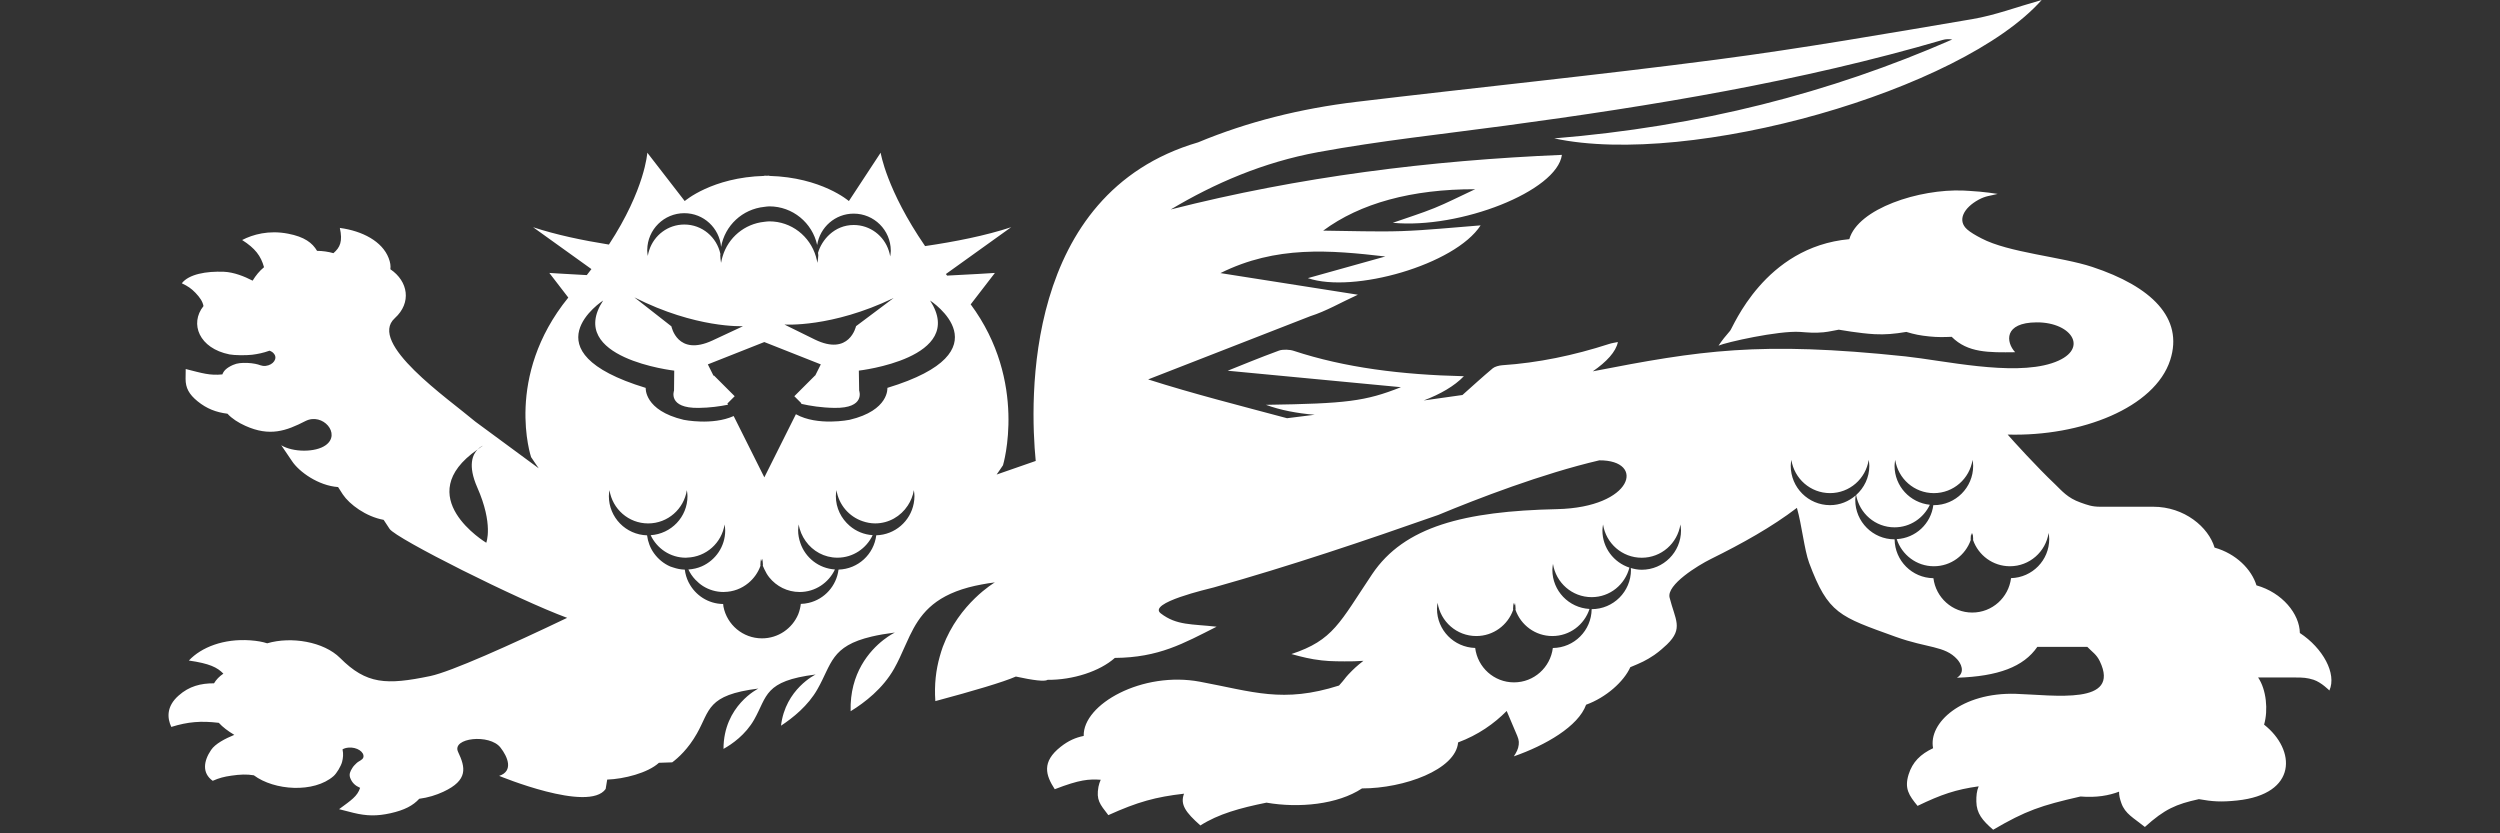 <?xml version="1.0" encoding="utf-8"?>
<!-- Generator: Adobe Illustrator 16.0.4, SVG Export Plug-In . SVG Version: 6.00 Build 0)  -->
<!DOCTYPE svg PUBLIC "-//W3C//DTD SVG 1.1//EN" "http://www.w3.org/Graphics/SVG/1.1/DTD/svg11.dtd">
<svg version="1.1" id="Layer_1" xmlns="http://www.w3.org/2000/svg" xmlns:xlink="http://www.w3.org/1999/xlink" x="0px" y="0px"
	 width="150px" height="50px" viewBox="0 0 150 50" enable-background="new 0 0 150 50" xml:space="preserve">
<rect x="0" y="0" width="150" height="50" fill="#333333" stroke="none"/>
<path fill="#FFFFFF" d="M137.991,37.98c-0.015-1.141-1.048-2.421-2.603-2.859c-0.295-0.958-1.218-1.899-2.514-2.265
	c-0.365-1.227-1.809-2.452-3.682-2.452h-3.189c-0.481,0-0.756-0.103-1.171-0.252c-0.781-0.274-1.121-0.704-1.529-1.097
	c-1.068-1.008-2.531-2.62-2.845-2.981c4.419,0.124,8.831-1.615,9.755-4.472c0.812-2.521-1.125-4.413-4.678-5.587
	c-1.861-0.614-5.013-0.854-6.645-1.711c-0.377-0.195-0.665-0.367-0.854-0.533c-0.63-0.547-0.201-1.307,0.678-1.788
	c0.442-0.238,0.683-0.226,1.146-0.348c-0.417-0.064-0.651-0.094-1.074-0.135c-0.384-0.037-0.982-0.066-0.982-0.066
	c-2.648-0.111-6.319,1.078-6.846,2.916c-5.102,0.462-6.982,5.316-7.152,5.497c-0.292,0.338-0.453,0.534-0.695,0.891
	c0.435-0.196,3.599-0.911,4.899-0.823c0.423,0.031,0.853,0.076,1.394,0.023c0.369-0.034,0.741-0.134,0.922-0.157
	c0,0,1.264,0.224,2.149,0.27c0.649,0.033,1.184-0.016,1.905-0.136c0.509,0.153,0.821,0.214,1.374,0.271
	c0.514,0.054,0.898,0.041,1.347,0.023c0.964,0.967,2.226,0.944,3.808,0.924c-0.554-0.597-0.702-1.782,1.295-1.791
	c2.16-0.011,3.234,1.701,0.898,2.454c-2.391,0.773-6.501-0.17-8.774-0.412c-8.791-0.924-12.328-0.352-18.761,0.896
	c0.818-0.558,1.4-1.184,1.505-1.758c-0.186,0.04-0.364,0.062-0.528,0.117c-2.122,0.687-4.255,1.132-6.415,1.276
	c-0.179,0.013-0.444,0.084-0.559,0.18c-0.612,0.513-1.191,1.043-1.823,1.606c-0.685,0.1-1.469,0.21-2.321,0.327
	c0.997-0.378,1.841-0.865,2.406-1.454c-3.748-0.088-7.149-0.514-10.209-1.523c-0.229-0.079-0.652-0.1-0.884-0.014
	c-1.18,0.431-2.325,0.908-3.077,1.207c3.143,0.299,6.625,0.629,10.395,0.988c-2.147,0.851-3.27,0.984-8.102,1.058
	c0.863,0.318,1.869,0.511,2.928,0.596c-0.552,0.07-1.107,0.14-1.66,0.208c-2.798-0.75-5.636-1.466-8.335-2.328l9.728-3.793
	c0.955-0.304,1.787-0.798,2.857-1.289c-3.031-0.477-5.639-0.886-8.247-1.297c3.345-1.665,6.581-1.379,9.895-0.997
	c-1.589,0.444-3.18,0.889-4.649,1.299c2.721,0.935,8.834-0.8,10.366-3.166c-1.634,0.123-3.195,0.291-4.741,0.344
	c-1.527,0.051-3.041-0.013-4.705-0.028c2.213-1.642,5.314-2.492,9.116-2.485c-0.961,0.448-1.675,0.819-2.438,1.128
	c-0.795,0.323-1.644,0.584-2.504,0.887c4.037,0.382,9.857-1.896,10.149-4.076c-7.929,0.334-15.743,1.309-23.471,3.277
	c2.616-1.563,5.545-2.835,8.849-3.442c3.697-0.679,7.466-1.081,11.206-1.584c8.901-1.199,17.735-2.653,26.273-5.15
	c0.172-0.049,0.364-0.056,0.564-0.024c-7.339,3.212-15.194,5.228-23.883,5.934C101.442,10.062,117.688,5.429,122.5,0
	c-1.494,0.419-2.797,0.916-4.156,1.146c-5.107,0.866-10.224,1.76-15.354,2.431c-7.195,0.941-14.408,1.673-21.611,2.535
	c-3.329,0.399-6.509,1.188-9.495,2.43c-10.51,3.075-10.091,15.521-9.741,19.115l-2.346,0.816c0.127-0.186,0.255-0.361,0.382-0.557
	c0,0,1.516-5.006-1.95-9.672l0.017,0.012l1.448-1.88c0,0-1.643,0.105-2.866,0.16c-0.026-0.032-0.048-0.062-0.075-0.094l3.917-2.81
	c-1.54,0.509-3.379,0.872-5.165,1.133c-2.322-3.383-2.667-5.603-2.667-5.603l-1.905,2.901c0,0-1.636-1.426-4.777-1.509v-0.016
	c-0.052,0-0.097,0.007-0.148,0.008c-0.052,0-0.096-0.008-0.148-0.008v0.016c-3.141,0.083-4.777,1.509-4.777,1.509l-2.245-2.901
	c0,0-0.127,2.181-2.304,5.512c-1.588-0.253-3.188-0.591-4.55-1.042l3.501,2.513c-0.093,0.12-0.181,0.239-0.279,0.361
	c-1.094-0.056-2.247-0.13-2.247-0.13l1.138,1.478c-3.854,4.749-2.233,9.572-2.233,9.572c0.153,0.235,0.307,0.449,0.459,0.673
	l-3.802-2.8c-1.66-1.4-6.479-4.723-4.833-6.209c1.022-0.927,0.8-2.214-0.266-2.935c0.025-0.204,0-0.401-0.104-0.672
	c-0.385-1-1.575-1.628-2.928-1.807c0.176,0.808,0.02,1.165-0.385,1.515c-0.306-0.088-0.644-0.137-0.982-0.14
	c-0.28-0.475-0.748-0.841-1.745-1.031c-1.159-0.223-2.114,0.052-2.751,0.381c0.78,0.495,1.125,0.949,1.314,1.631
	c-0.279,0.23-0.495,0.498-0.684,0.808c-0.481-0.25-1.125-0.51-1.725-0.534c-1.06-0.041-2.101,0.144-2.524,0.691
	c0.377,0.181,0.567,0.312,0.82,0.572c0.267,0.281,0.429,0.517,0.481,0.795c-0.846,1.056-0.261,2.539,1.562,2.901
	c0.292,0.056,0.976,0.064,1.36,0.02c0.35-0.047,0.656-0.107,1.04-0.244c0.132,0.051,0.203,0.099,0.269,0.187
	c0.228,0.274-0.033,0.669-0.496,0.725c-0.261,0.029-0.383-0.085-0.638-0.125c-0.175-0.025-0.279-0.05-0.467-0.053
	c-0.34-0.007-0.587,0.001-0.866,0.124c-0.385,0.174-0.553,0.35-0.631,0.565c-0.756,0.076-1.205-0.071-2.2-0.323l-0.008,0.588
	c0,0.544,0.202,0.926,0.723,1.35c0.548,0.444,1.106,0.658,1.791,0.744c0.259,0.286,0.65,0.538,1.073,0.727
	c1.463,0.66,2.452,0.306,3.605-0.287c1.034-0.525,2.16,0.772,1.216,1.448c-0.612,0.443-1.964,0.434-2.667,0.004l0.643,0.949
	c0.425,0.645,1.582,1.476,2.767,1.56l0.285,0.444c0.392,0.588,1.38,1.33,2.448,1.523l0.358,0.544
	c0.382,0.579,7.695,4.248,10.653,5.336c-3.42,1.637-6.978,3.233-8.211,3.492c-2.643,0.551-3.834,0.496-5.408-1.08
	c-0.984-0.984-2.935-1.309-4.38-0.884c-0.279-0.091-0.579-0.146-1.015-0.179c-1.594-0.112-2.936,0.414-3.684,1.213
	c1.237,0.178,1.706,0.408,2.071,0.786c-0.242,0.165-0.43,0.357-0.561,0.58c-0.794-0.002-1.49,0.171-2.121,0.732
	c-0.748,0.656-0.689,1.36-0.442,1.885c1.007-0.314,1.789-0.371,2.85-0.246c0.234,0.256,0.547,0.494,0.93,0.722
	c-0.54,0.221-1.145,0.532-1.394,0.908c-0.449,0.659-0.553,1.386,0.099,1.849c0.397-0.172,0.663-0.244,1.125-0.31
	c0.515-0.074,0.912-0.092,1.342-0.021c1.228,0.918,3.605,1.076,4.783,0.049c0.188-0.165,0.447-0.599,0.513-0.856
	c0.059-0.236,0.085-0.458,0.026-0.75c0.116-0.063,0.216-0.091,0.365-0.104c0.489-0.044,0.962,0.263,0.886,0.581
	c-0.052,0.173-0.269,0.212-0.417,0.357c-0.099,0.104-0.17,0.158-0.241,0.276c-0.137,0.215-0.208,0.376-0.137,0.592
	c0.117,0.314,0.312,0.482,0.599,0.608c-0.163,0.507-0.534,0.742-1.263,1.28l0.859,0.219c0.801,0.195,1.418,0.204,2.225,0.025
	c0.846-0.189,1.361-0.464,1.726-0.868c0.52-0.066,1.021-0.221,1.451-0.423c1.491-0.695,1.327-1.448,0.878-2.394
	c-0.39-0.844,1.9-1.094,2.546-0.255c0.429,0.547,0.8,1.407-0.079,1.698c0,0,5.381,2.23,6.39,0.785l0.092-0.562
	c1-0.034,2.438-0.396,3.104-1.008l0.797-0.027c0.353-0.263,0.957-0.801,1.482-1.729c0.794-1.401,0.585-2.312,3.689-2.699
	c0,0-2.094,1.022-2.094,3.621c0.505-0.281,1.321-0.843,1.842-1.762c0.794-1.402,0.585-2.314,3.689-2.703c0,0-1.823,0.869-2.08,3.073
	c0.71-0.467,1.629-1.202,2.184-2.186c0.87-1.522,0.798-2.585,3.26-3.163c0.395-0.092,0.848-0.173,1.386-0.241
	c0,0-0.297,0.142-0.69,0.449c-0.811,0.635-2.028,1.982-1.963,4.273c0.851-0.522,1.931-1.356,2.608-2.55
	c0.251-0.444,0.448-0.896,0.646-1.339c0.095-0.215,0.189-0.425,0.29-0.632c0.592-1.229,1.375-2.325,3.531-2.909
	c0.247-0.065,0.516-0.126,0.8-0.178c0.246-0.047,0.502-0.088,0.779-0.122c0,0-2.146,1.249-3.123,3.862
	C56.5,39,56.438,39.196,56.383,39.398c-0.221,0.782-0.333,1.669-0.262,2.669c2.267-0.607,4.084-1.145,4.831-1.474
	c1.036,0.225,1.734,0.314,1.904,0.197c1.517,0.013,3.131-0.51,4.035-1.315c2.643-0.021,4.114-0.868,6.105-1.873
	c-1.491-0.169-2.396-0.066-3.347-0.797c-0.833-0.632,2.858-1.47,3.184-1.561c4.601-1.293,9.05-2.796,13.464-4.348
	c2.347-0.976,6.245-2.478,9.662-3.276c2.798-0.017,2.044,2.823-2.53,2.928c-5.584,0.123-9.175,1.042-11.096,3.896
	c-1.958,2.923-2.33,3.966-4.849,4.799c0,0,0.801,0.229,1.335,0.313c0.71,0.116,1.131,0.122,1.86,0.126
	c0.438,0.002,0.689-0.004,1.127-0.033c-0.392,0.305-0.587,0.485-0.905,0.821c-0.233,0.251-0.182,0.245-0.56,0.662
	c-3.371,1.074-5.167,0.364-8.343-0.229c-3.45-0.647-7.028,1.344-6.976,3.253c-0.481,0.095-0.917,0.285-1.379,0.649
	c-1.158,0.911-0.905,1.704-0.358,2.548c1.51-0.584,2.043-0.613,2.758-0.568c-0.057,0.136-0.108,0.273-0.135,0.42
	c-0.143,0.796,0.078,1.035,0.592,1.703c1.769-0.799,2.837-1.091,4.542-1.287c-0.247,0.651,0.098,1.123,0.982,1.906
	c1.081-0.691,2.389-1.051,3.964-1.368c1.953,0.338,4.27,0.112,5.732-0.854c2.524,0,5.628-1.124,5.766-2.76
	c1.197-0.445,2.16-1.122,2.915-1.887l0.633,1.492c0.115,0.272,0.123,0.444,0.052,0.724c-0.052,0.206-0.255,0.507-0.255,0.507
	c1.899-0.662,3.872-1.802,4.334-3.097c1.205-0.437,2.266-1.389,2.654-2.253c0.638-0.263,0.946-0.399,1.438-0.732
	c0.326-0.227,0.586-0.47,0.763-0.633c1.002-0.969,0.487-1.486,0.155-2.813c-0.188-0.768,1.692-1.925,2.479-2.314
	c1.874-0.926,3.665-1.924,5.161-3.068c0.299,1.048,0.441,2.5,0.733,3.3c1.146,3.062,1.816,3.218,5.189,4.436
	c1.917,0.691,2.952,0.531,3.694,1.35c0.207,0.226,0.521,0.771-0.014,1.107c2.474-0.081,4.002-0.656,4.823-1.852h2.999
	c0.318,0.329,0.547,0.447,0.748,0.859c1.276,2.657-2.739,2.032-5.037,1.959c-3.241-0.101-5.264,1.74-4.964,3.263
	c-0.754,0.354-1.236,0.825-1.471,1.58c-0.26,0.845,0.025,1.252,0.539,1.88c1.426-0.688,2.305-0.984,3.666-1.173
	c-0.119,0.275-0.145,0.574-0.139,0.917c0.014,0.707,0.358,1.126,1.009,1.688c1.965-1.148,2.857-1.451,5.239-1.995
	c0.968,0.079,1.71-0.06,2.315-0.29c-0.006,0.213,0.046,0.428,0.137,0.687c0.229,0.65,0.741,0.888,1.412,1.431
	c1.186-1.072,1.868-1.368,3.241-1.669c0.807,0.143,1.321,0.183,2.298,0.08c3.637-0.383,3.526-3.046,1.613-4.551
	c0.254-0.868,0.137-2.104-0.358-2.828h2.265c0.417,0,0.677,0.014,1.062,0.136c0.472,0.155,0.949,0.644,0.949,0.644
	C140.217,40.421,139.37,38.882,137.991,37.98z M29.175,32.565c0,0-4.607-2.763-0.518-5.599c0.163-0.166,0.322-0.228,0.322-0.228
	c-0.123,0.076-0.213,0.151-0.322,0.228c-0.295,0.3-0.604,0.951-0.025,2.269C29.619,31.466,29.175,32.565,29.175,32.565z
	 M50.977,25.188c0,0-1.92,0.394-3.223-0.335l-1.598,3.196l-0.296,0.592l-1.84-3.679c-1.283,0.579-2.998,0.227-2.998,0.227
	c-2.388-0.565-2.28-1.916-2.28-1.916c-7.242-2.205-2.554-5.242-2.554-5.242c-2.255,3.463,4.266,4.207,4.266,4.207l-0.013,1.201
	c0,0-0.396,1.064,1.486,1.035c0.663-0.009,1.256-0.091,1.753-0.192l-0.036-0.072l0.437-0.437l-1.246-1.245l-0.022,0.021
	l-0.343-0.686l3.387-1.34l0.003,0.001l0.296,0.116l3.092,1.223l-0.336,0.672l-0.007-0.007l-1.246,1.245l0.423,0.422l-0.017,0.034
	c0.542,0.123,1.224,0.233,2.001,0.244c1.882,0.029,1.483-1.035,1.483-1.035l-0.019-1.201c0,0,6.517-0.744,4.274-4.207
	c0,0,4.687,3.037-2.562,5.242C53.244,23.271,53.367,24.622,50.977,25.188z M38.062,17.842c3.696,1.875,6.513,1.728,6.513,1.728
	s0.269-0.111-1.835,0.862c-2.103,0.973-2.455-0.851-2.455-0.851L38.062,17.842z M47.072,19.471c0,0,2.813,0.205,6.546-1.591
	l-2.257,1.691c0,0-0.39,1.816-2.474,0.799C46.806,19.354,47.072,19.471,47.072,19.471z M41.059,12.791
	c1.161,0,2.102,0.89,2.207,2.023c0.226-1.284,1.281-2.269,2.594-2.402c0.099-0.01,0.195-0.03,0.296-0.03h0.001
	c1.409,0,2.585,0.993,2.872,2.318c0.167-1.065,1.081-1.882,2.193-1.882c1.224,0,2.218,0.989,2.225,2.213
	c0,0.005,0.001,0.009,0.001,0.014c0,0.117-0.019,0.229-0.036,0.34c-0.019-0.117-0.049-0.229-0.084-0.34
	c-0.287-0.896-1.116-1.545-2.106-1.545c-1.167,0-1.922,0.903-2.14,1.668c0.004,0.052,0.016,0.102,0.016,0.154
	c0,0.021-0.005,0.039-0.006,0.06c-0.003,0.086-0.015,0.17-0.027,0.255c-0.007,0.044-0.007,0.09-0.014,0.135
	c-0.007-0.051-0.026-0.098-0.037-0.148c-0.017-0.08-0.035-0.158-0.059-0.235c-0.36-1.216-1.466-2.107-2.798-2.107h-0.001
	c-0.102,0-0.197,0.017-0.296,0.027c-1.192,0.122-2.163,0.948-2.5,2.062c-0.034,0.114-0.066,0.229-0.086,0.349
	c-0.003,0.018-0.011,0.035-0.013,0.053c-0.002-0.016-0.002-0.032-0.005-0.048c-0.019-0.119-0.033-0.238-0.037-0.361
	c0-0.014-0.003-0.026-0.003-0.041c0-0.028,0.007-0.054,0.009-0.082c-0.214-1.008-1.093-1.769-2.165-1.769
	c-0.985,0-1.812,0.643-2.104,1.53c-0.039,0.115-0.069,0.233-0.087,0.355c-0.018-0.111-0.036-0.224-0.036-0.34
	c0-0.01,0.002-0.019,0.002-0.029C38.85,13.772,39.839,12.791,41.059,12.791z M45.719,38.301c-1.149,0-2.103-0.82-2.313-1.906
	c-0.01-0.051-0.01-0.104-0.017-0.155c-0.898-0.011-1.667-0.524-2.055-1.271c-0.009-0.017-0.018-0.031-0.026-0.048
	c-0.113-0.229-0.187-0.479-0.22-0.743c-0.241-0.006-0.47-0.053-0.687-0.127c-0.061-0.02-0.123-0.034-0.181-0.059
	c-0.396-0.171-0.733-0.451-0.982-0.798c-0.222-0.31-0.363-0.677-0.414-1.074c-1.271-0.035-2.292-1.072-2.292-2.352
	c0-0.124,0.019-0.242,0.037-0.36c0.175,1.13,1.142,1.997,2.321,1.997s2.146-0.867,2.321-1.997c0.019,0.118,0.038,0.236,0.038,0.36
	c0,1.252-0.978,2.265-2.21,2.344c0.376,0.795,1.175,1.351,2.114,1.351c0.019,0,0.036-0.005,0.054-0.005
	c0.008,0,0.015-0.002,0.023-0.002c1.144-0.038,2.074-0.886,2.245-1.989c0.019,0.118,0.037,0.237,0.037,0.359
	c0,0.962-0.577,1.786-1.403,2.153c-0.25,0.11-0.521,0.172-0.807,0.19c0.107,0.226,0.246,0.43,0.416,0.609
	c0.139,0.146,0.292,0.279,0.464,0.388c0.358,0.224,0.78,0.354,1.234,0.354c0.006,0,0.013-0.003,0.02-0.003
	c0.56-0.004,1.068-0.205,1.468-0.537c0.326-0.27,0.581-0.625,0.725-1.033c0-0.021-0.006-0.041-0.006-0.062
	c0-0.125,0.019-0.243,0.037-0.361c0.009,0.054,0.027,0.103,0.039,0.155c0.011-0.053,0.029-0.102,0.038-0.155
	c0.019,0.118,0.038,0.236,0.038,0.361c0,0.021-0.006,0.041-0.006,0.062c0.025,0.07,0.06,0.136,0.091,0.203
	c0.082,0.175,0.176,0.344,0.296,0.493c0.429,0.534,1.085,0.877,1.826,0.877c0.938,0,1.738-0.556,2.114-1.352
	c-0.972-0.062-1.774-0.704-2.075-1.588c-0.081-0.238-0.134-0.49-0.134-0.756c0-0.122,0.019-0.241,0.037-0.359
	c0.057,0.372,0.208,0.71,0.417,1.004c0.424,0.598,1.114,0.992,1.905,0.992c0.939,0,1.738-0.556,2.114-1.351
	c-0.527-0.034-1.003-0.238-1.381-0.562c-0.503-0.432-0.828-1.065-0.828-1.781c0-0.124,0.019-0.242,0.037-0.36
	c0.137,0.878,0.754,1.593,1.576,1.868c0.234,0.08,0.483,0.129,0.745,0.129c0.824,0,1.539-0.43,1.958-1.071
	c0.18-0.275,0.312-0.586,0.364-0.926c0.019,0.118,0.037,0.236,0.037,0.36c0,0.151-0.017,0.299-0.044,0.441
	c-0.204,1.069-1.126,1.879-2.248,1.91c-0.143,1.142-1.091,2.025-2.264,2.058c-0.123,0.979-0.837,1.77-1.781,1.995
	c-0.155,0.037-0.316,0.059-0.482,0.063c-0.011,0.094-0.025,0.187-0.047,0.276c-0.03,0.118-0.061,0.236-0.108,0.348
	C47.535,37.706,46.697,38.301,45.719,38.301z M98.503,34.185c-0.229,0-0.447-0.043-0.655-0.104c0.001,0.037,0.01,0.072,0.01,0.111
	c0,1.302-1.055,2.357-2.357,2.357c-0.001,0-0.001,0-0.001,0c-0.016,1.282-1.048,2.317-2.33,2.331
	c-0.147,1.161-1.128,2.062-2.33,2.062s-2.184-0.902-2.329-2.065c-1.271-0.035-2.292-1.07-2.292-2.351
	c0-0.124,0.019-0.242,0.037-0.361c0.175,1.13,1.143,1.997,2.322,1.997c1.025,0,1.891-0.657,2.213-1.572
	c0-0.022-0.007-0.042-0.007-0.063c0-0.124,0.019-0.242,0.037-0.361c0.008,0.054,0.026,0.104,0.038,0.156
	c0.013-0.053,0.03-0.103,0.039-0.156c0.019,0.119,0.037,0.237,0.037,0.361c0,0.021-0.006,0.041-0.006,0.063
	c0.322,0.915,1.187,1.572,2.213,1.572c1.045,0,1.922-0.683,2.229-1.625c-1.24-0.068-2.229-1.086-2.229-2.345
	c0-0.124,0.019-0.243,0.037-0.361c0.176,1.13,1.143,1.997,2.321,1.997c1.099,0,2.004-0.756,2.265-1.772
	c-0.939-0.311-1.62-1.186-1.62-2.229c0-0.122,0.019-0.241,0.038-0.359c0.174,1.129,1.143,1.996,2.32,1.996
	c1.18,0,2.146-0.867,2.321-1.996c0.019,0.118,0.037,0.237,0.037,0.359C100.861,33.129,99.805,34.185,98.503,34.185z M120.663,34.688
	c-0.146,1.163-1.126,2.065-2.328,2.065s-2.184-0.9-2.33-2.061c-1.281-0.016-2.314-1.05-2.329-2.332c-0.001,0-0.001,0-0.003,0
	c-1.302,0-2.357-1.055-2.357-2.357c0-0.097,0.015-0.188,0.029-0.282c-0.414,0.362-0.95,0.588-1.542,0.588
	c-1.304,0-2.359-1.056-2.359-2.359c0-0.122,0.019-0.241,0.037-0.359c0.176,1.129,1.143,1.996,2.322,1.996
	c1.178,0,2.146-0.867,2.319-1.996c0.019,0.118,0.038,0.237,0.038,0.359c0,0.7-0.311,1.321-0.793,1.753
	c0.2,1.099,1.149,1.937,2.306,1.937c0.942,0,1.741-0.557,2.118-1.354c-1.188-0.123-2.118-1.114-2.118-2.335
	c0-0.122,0.021-0.241,0.039-0.359c0.174,1.129,1.142,1.996,2.32,1.996s2.146-0.867,2.321-1.996c0.019,0.118,0.037,0.237,0.037,0.359
	c0,1.304-1.057,2.359-2.358,2.359c-0.011,0-0.021-0.003-0.032-0.003c-0.143,1.115-1.059,1.979-2.197,2.041
	c0.308,0.942,1.186,1.627,2.229,1.627c1.026,0,1.89-0.658,2.213-1.573c0-0.021-0.006-0.042-0.006-0.064
	c0-0.123,0.019-0.241,0.037-0.36c0.009,0.054,0.025,0.104,0.038,0.156c0.014-0.053,0.03-0.103,0.039-0.156
	c0.019,0.119,0.037,0.237,0.037,0.36c0,0.022-0.006,0.043-0.006,0.064c0.321,0.915,1.187,1.573,2.213,1.573
	c1.178,0,2.146-0.868,2.32-1.998c0.019,0.119,0.037,0.237,0.037,0.36C122.955,33.617,121.935,34.654,120.663,34.688z"/>
</svg>
